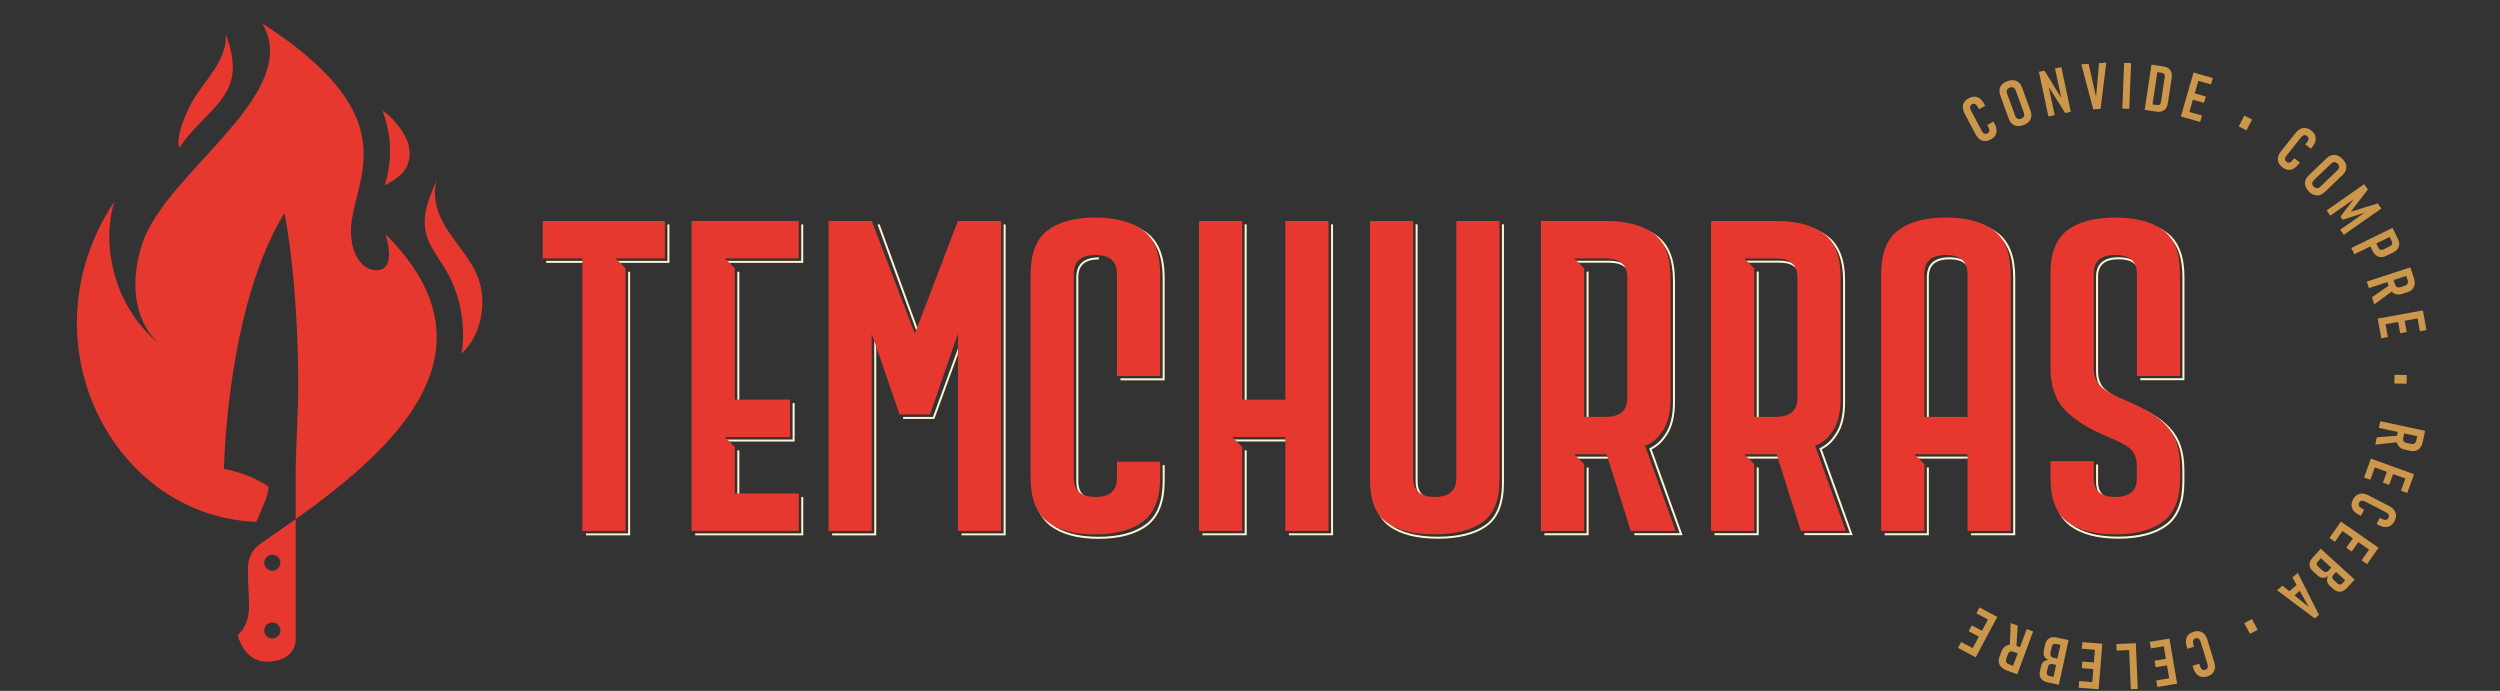 <svg width="427" height="118" viewBox="0 0 427 118" fill="none" xmlns="http://www.w3.org/2000/svg">
<rect x="0" y="0" width="427" height="118" fill="#333333" stroke="none"/>
<path d="M30.636 25.283C29.968 23.237 31.734 19.348 32.804 17.422C33.875 15.497 35.364 13.797 36.573 11.943C37.787 10.089 38.736 7.982 38.548 5.842C39.569 8.411 40.209 11.42 39.376 14.072C38.09 18.181 33.626 20.657 30.63 25.278L30.636 25.283ZM68.814 29.442C70.232 27.797 70.183 25.459 69.509 23.952C68.533 21.779 66.839 19.854 65.327 18.913C66.916 22.978 67.048 27.517 65.697 31.654C66.684 31.197 68.135 30.24 68.82 29.442H68.814ZM81.743 47.673C80.683 44.658 78.421 42.249 76.628 39.597C74.834 36.946 73.637 33.651 74.663 30.625C73.367 33.497 72.037 36.627 72.726 39.702C73.245 42.007 74.818 43.899 76.032 45.924C78.609 50.231 79.618 55.452 78.829 60.403C82.118 57.416 83.216 51.854 81.743 47.673ZM65.835 39.999C65.835 39.999 67.931 46.149 64.311 46.149C61.453 46.149 59.726 42.744 59.969 38.745C60.179 35.257 61.928 31.467 62.099 27.06C62.342 20.86 59.461 13.445 44.784 3.983C51.891 15.931 28.522 29.255 24.351 41.446C22.381 47.206 22.453 54.412 27.11 58.642C20.08 52.938 17.034 42.744 19.534 34.393C3.736 58.29 19.219 88.228 43.774 89.13C44.745 86.808 45.871 84.602 45.871 83.139C45.871 83.139 43.023 80.966 38.256 80.086C38.256 80.086 38.653 52.52 48.596 36.363C48.596 36.363 50.964 47.761 50.936 66.289C50.931 70.415 50.506 76.318 50.506 81.214V88.679C68.24 76.021 85.539 59.638 65.846 40.005L65.835 39.999ZM44.403 92.931C43.139 93.817 42.378 95.253 42.361 96.793C42.356 97.228 42.345 97.618 42.345 98.009C42.345 99.472 42.538 102.063 42.538 103.488C42.538 107.146 40.606 108.466 40.606 108.466C40.606 108.466 41.561 113.016 45.551 113.016C48.475 113.016 50.495 111.591 50.495 109.215V88.673L44.403 92.931ZM46.511 109.055C45.755 109.055 45.137 108.444 45.137 107.685C45.137 106.926 45.749 106.316 46.511 106.316C47.272 106.316 47.885 106.926 47.885 107.685C47.885 108.444 47.272 109.055 46.511 109.055ZM46.511 97.481C45.755 97.481 45.137 96.87 45.137 96.111C45.137 95.352 45.749 94.741 46.511 94.741C47.272 94.741 47.885 95.352 47.885 96.111C47.885 96.87 47.272 97.481 46.511 97.481Z" fill="#E6382F"/>
<path d="M149.321 58.345H149.663V91.446H142.125V91.105H149.321V58.345ZM164.065 58.285L159.347 71.213H154.259V71.554H159.59L164.39 58.4L164.065 58.285ZM171.42 91.099H164.225V91.44H171.762V38.332H171.42V91.099ZM157.057 56.987L150.226 38.277L149.9 38.393L156.731 57.102L157.057 56.987ZM100.079 44.559H93.291V44.901H100.079V44.559ZM107.279 91.099H100.079V91.44H107.627V46.413H107.285V91.099H107.279ZM113.989 44.559H105.023V44.901H114.337V38.332H113.995V44.559H113.989ZM136.85 91.099H118.735V91.44H137.198V84.872H136.856V91.099H136.85ZM126.278 84.872V76.923H125.936V84.872H126.278ZM135.719 68.842H135.377V75.069H123.546V75.41H135.724V68.842H135.719ZM125.936 46.408V68.842H126.278V46.408H125.936ZM136.85 44.554H123.541V44.895H137.192V38.327H136.85V44.554ZM198.585 82.22C198.585 85.626 197.63 88.079 195.738 89.51C193.834 90.951 191.102 91.682 187.621 91.682C184.139 91.682 181.43 90.951 179.575 89.515C177.738 88.085 176.8 85.631 176.8 82.226H176.458C176.458 85.747 177.435 88.288 179.366 89.79C181.281 91.275 184.056 92.034 187.621 92.034C191.185 92.034 193.983 91.281 195.947 89.796C197.923 88.299 198.927 85.752 198.927 82.231V79.437H198.585V82.231V82.22ZM187.692 85.626V85.285C185.325 85.285 184.177 84.283 184.177 82.22V47.37C184.177 45.308 185.325 44.306 187.692 44.306V43.965C185.132 43.965 183.835 45.11 183.835 47.37V82.22C183.835 84.481 185.132 85.626 187.692 85.626ZM195.98 39.806C194.044 38.321 191.251 37.562 187.692 37.562V37.903C191.174 37.903 193.895 38.635 195.771 40.076C197.636 41.506 198.579 43.96 198.579 47.365V64.617H191.378V64.958H198.927V47.359C198.927 43.839 197.934 41.297 195.98 39.795V39.806ZM212.589 91.088H205.388V91.429H212.937V76.912H212.595V91.088H212.589ZM220.138 75.058H210.47V75.399H220.138V75.058ZM227.339 91.088H220.138V91.429H227.686V38.321H227.344V91.088H227.339ZM212.931 38.321H212.589V68.831H212.931V38.321ZM256.54 82.507C256.54 85.912 255.585 88.31 253.698 89.647C251.794 90.989 249.063 91.671 245.576 91.671C242.088 91.671 239.379 90.989 237.525 89.647C235.687 88.316 234.755 85.912 234.755 82.507H234.413C234.413 86.027 235.389 88.525 237.321 89.922C239.235 91.308 242.011 92.013 245.57 92.013C249.129 92.013 251.932 91.308 253.891 89.922C255.872 88.525 256.876 86.027 256.876 82.507V38.321H256.534V82.507H256.54ZM245.647 85.62V85.279C243.28 85.279 242.132 84.278 242.132 82.215V38.321H241.79V82.215C241.79 84.476 243.087 85.62 245.647 85.62ZM270.991 91.083H263.79V91.424H271.339V79.849H270.997V91.083H270.991ZM268.315 78.337H274.997V77.996H268.315V78.337ZM284.725 74.288C285.625 72.94 286.083 71.081 286.083 68.754V47.871C286.083 44.35 285.089 41.82 283.136 40.346C281.194 38.882 278.407 38.14 274.848 38.14V38.481C278.33 38.481 281.05 39.201 282.932 40.615C284.797 42.023 285.741 44.46 285.741 47.866V68.748C285.741 71.004 285.305 72.802 284.444 74.095C283.539 75.448 282.926 75.927 281.817 76.538L281.69 76.609L286.894 91.072H279.136V91.413H287.385L282.115 76.763C283.18 76.164 283.831 75.63 284.736 74.282L284.725 74.288ZM274.848 44.537H268.315V44.879H274.848C277.215 44.879 278.363 45.88 278.363 47.943H278.705C278.705 45.682 277.409 44.537 274.848 44.537ZM270.991 46.391V71.763H271.333V46.391H270.991ZM336.649 77.99H326.463V78.331H336.649V77.99ZM341.251 39.795C339.314 38.31 336.522 37.551 332.963 37.551V37.892C336.445 37.892 339.165 38.624 341.047 40.065C342.912 41.495 343.855 43.949 343.855 47.354V91.077H336.655V91.418H344.203V47.354C344.203 43.833 343.215 41.292 341.262 39.79L341.251 39.795ZM329.101 91.077H321.9V91.418H329.448V79.844H329.106V91.077H329.101ZM329.443 47.354C329.443 45.291 330.59 44.29 332.958 44.29C335.325 44.29 336.473 45.291 336.473 47.354H336.815C336.815 45.093 335.518 43.949 332.958 43.949C330.397 43.949 329.101 45.093 329.101 47.354V71.763H329.443V47.354ZM370.656 73.078C369.834 72.214 368.819 71.422 367.632 70.728C366.451 70.041 365.033 69.348 363.406 68.66C361.712 67.983 360.426 67.263 359.582 66.52C358.765 65.799 358.351 64.743 358.351 63.379V47.277C358.351 45.264 359.499 44.284 361.866 44.284C364.233 44.284 365.381 45.264 365.381 47.277H365.723C365.723 45.066 364.426 43.943 361.861 43.943C359.295 43.943 358.003 45.066 358.003 47.277V63.379C358.003 64.848 358.456 65.992 359.35 66.779C360.222 67.549 361.54 68.286 363.268 68.979C364.879 69.661 366.286 70.349 367.45 71.026C368.609 71.702 369.602 72.467 370.397 73.308C371.186 74.145 371.782 75.135 372.168 76.263C372.554 77.39 372.747 78.771 372.747 80.361V82.275C372.747 85.681 371.793 88.123 369.906 89.526C368.002 90.945 365.271 91.66 361.783 91.66C358.296 91.66 355.592 90.945 353.738 89.526C351.901 88.123 350.968 85.681 350.968 82.275H350.626C350.626 85.796 351.603 88.327 353.534 89.801C355.449 91.264 358.224 92.007 361.789 92.007C365.353 92.007 368.151 91.264 370.115 89.806C372.096 88.332 373.095 85.802 373.095 82.281V80.367C373.095 78.738 372.891 77.324 372.494 76.158C372.091 74.986 371.473 73.952 370.651 73.083L370.656 73.078ZM370.154 39.751C368.212 38.288 365.425 37.545 361.866 37.545V37.886C365.348 37.886 368.068 38.607 369.95 40.021C371.815 41.424 372.758 43.866 372.758 47.272V64.6H365.558V64.941H373.106V47.272C373.106 43.751 372.118 41.22 370.165 39.746L370.154 39.751ZM361.866 85.609V85.268C359.499 85.268 358.351 84.289 358.351 82.275V79.332H358.009V82.275C358.009 84.487 359.306 85.609 361.866 85.609ZM300.043 91.072H292.842V91.413H300.391V79.838H300.049V91.072H300.043ZM297.461 78.326H304.049V77.984H297.461V78.326ZM313.783 74.277C314.682 72.929 315.14 71.07 315.14 68.743V47.86C315.14 44.339 314.147 41.809 312.194 40.335C310.251 38.871 307.465 38.129 303.906 38.129V38.47C307.387 38.47 310.108 39.19 311.989 40.604C313.854 42.012 314.798 44.449 314.798 47.855V68.737C314.798 70.993 314.362 72.791 313.501 74.084C312.596 75.438 311.984 75.916 310.875 76.527L310.748 76.598L315.951 91.061H308.193V91.402H316.442L311.173 76.752C312.238 76.153 312.889 75.619 313.794 74.271L313.783 74.277ZM303.906 44.526H297.096V44.867H303.906C306.273 44.867 307.421 45.869 307.421 47.932H307.763C307.763 45.671 306.466 44.526 303.906 44.526ZM300.049 46.38V71.752H300.391V46.38H300.049Z" fill="#FFF3D1"/>
<path d="M163.607 37.749H170.984V90.687H163.618V56.976L158.856 70.794H153.647L148.885 56.976V90.687H141.518V37.749H148.896L156.251 56.976L163.607 37.749ZM195.269 39.366C193.354 37.898 190.622 37.16 187.085 37.16C183.548 37.16 180.817 37.898 178.902 39.366C176.988 40.835 176.027 43.311 176.027 46.793V81.643C176.027 85.125 176.977 87.601 178.869 89.069C180.762 90.538 183.477 91.275 187.019 91.275C190.562 91.275 193.299 90.538 195.241 89.069C197.183 87.601 198.154 85.125 198.154 81.643V78.848H190.777V81.643C190.777 83.799 189.546 84.877 187.091 84.877C184.635 84.877 183.405 83.799 183.405 81.643V46.793C183.405 44.636 184.635 43.558 187.091 43.558C189.546 43.558 190.777 44.636 190.777 46.793V64.215H198.154V46.793C198.154 43.311 197.194 40.835 195.28 39.366H195.269ZM310.02 76.125L315.256 90.681H307.586L303.459 77.594H297.935L299.624 79.277V90.681H292.246V37.743H303.31C306.852 37.743 309.578 38.47 311.493 39.911C313.408 41.358 314.368 43.822 314.368 47.299V68.181C314.368 70.487 313.926 72.296 313.038 73.622C312.149 74.948 311.145 75.779 310.014 76.12L310.02 76.125ZM306.996 47.376C306.996 45.22 305.765 44.141 303.31 44.141H297.935L299.624 45.825V71.196H303.31C305.765 71.196 306.996 70.118 306.996 67.961V47.376ZM118.128 90.681H136.42V84.283H125.505V76.334L123.817 74.651H134.941V68.253H125.5V45.819L123.811 44.136H136.414V37.738H118.122V90.676L118.128 90.681ZM92.685 44.141H99.472V90.681H106.844V45.825L105.155 44.141H113.553V37.743H92.685V44.141ZM219.536 68.258H212.164V37.749H204.787V90.687H212.164V76.34L210.476 74.656H219.536V90.687H226.914V37.749H219.536V68.258ZM372.339 64.215V46.716C372.339 43.234 371.379 40.775 369.464 39.328C367.55 37.881 364.818 37.16 361.276 37.16C357.733 37.16 355.007 37.886 353.093 39.328C351.178 40.775 350.218 43.239 350.218 46.716V62.818C350.218 65.954 351.067 68.379 352.761 70.096C354.455 71.812 356.856 73.309 359.951 74.579C360.884 74.97 361.673 75.328 362.313 75.647C362.953 75.966 363.466 76.307 363.864 76.675C364.255 77.044 364.537 77.473 364.713 77.963C364.884 78.452 364.973 79.041 364.973 79.728V81.714C364.973 83.821 363.742 84.877 361.287 84.877C358.831 84.877 357.601 83.821 357.601 81.714V78.771H350.229V81.714C350.229 85.197 351.172 87.656 353.07 89.102C354.963 90.549 357.678 91.27 361.22 91.27C364.763 91.27 367.5 90.549 369.442 89.102C371.385 87.656 372.356 85.197 372.356 81.714V79.805C372.356 78.188 372.157 76.802 371.765 75.652C371.373 74.502 370.772 73.496 369.961 72.637C369.15 71.779 368.156 71.009 366.976 70.321C365.795 69.634 364.393 68.952 362.771 68.264C361.049 67.576 359.758 66.856 358.897 66.097C358.037 65.337 357.606 64.248 357.606 62.823V46.721C357.606 44.614 358.837 43.558 361.292 43.558C363.748 43.558 364.978 44.614 364.978 46.721V64.221H372.35L372.339 64.215ZM280.968 76.125L286.204 90.681H278.534L274.407 77.594H268.883L270.572 79.277V90.681H263.194V37.743H274.258C277.8 37.743 280.526 38.47 282.441 39.911C284.356 41.358 285.316 43.822 285.316 47.299V68.181C285.316 70.487 284.874 72.296 283.986 73.622C283.103 74.948 282.093 75.779 280.962 76.12L280.968 76.125ZM277.944 47.376C277.944 45.22 276.713 44.141 274.258 44.141H268.883L270.572 45.825V71.196H274.258C276.713 71.196 277.944 70.118 277.944 67.961V47.376ZM343.431 46.787V90.681H336.053V77.594H326.993L328.681 79.277V90.681H321.304V46.787C321.304 43.305 322.264 40.83 324.179 39.361C326.093 37.892 328.825 37.155 332.362 37.155C335.899 37.155 338.63 37.892 340.545 39.361C342.459 40.83 343.42 43.305 343.42 46.787H343.431ZM336.053 46.787C336.053 44.631 334.823 43.553 332.367 43.553C329.912 43.553 328.681 44.631 328.681 46.787V71.196H336.053V46.787ZM248.737 81.637C248.737 83.794 247.507 84.872 245.051 84.872C242.596 84.872 241.365 83.794 241.365 81.637V37.743H233.988V81.929C233.988 85.411 234.937 87.837 236.83 89.207C238.722 90.582 241.437 91.264 244.98 91.264C248.522 91.264 251.259 90.577 253.201 89.207C255.144 87.837 256.115 85.411 256.115 81.929V37.743H248.737V81.637Z" fill="#E6382F"/>
<path d="M389.163 27.748C389.042 27.456 389.02 27.143 389.091 26.818C389.163 26.494 389.329 26.163 389.594 25.839L392.082 22.725C392.347 22.39 392.634 22.153 392.932 22.016C393.23 21.878 393.539 21.829 393.853 21.878C394.168 21.928 394.477 22.071 394.78 22.313C395.089 22.56 395.305 22.83 395.421 23.121C395.536 23.413 395.558 23.721 395.487 24.046C395.415 24.37 395.25 24.695 394.985 25.025L394.687 25.399L393.749 24.656L394.047 24.282C394.157 24.145 394.229 24.013 394.267 23.886C394.306 23.759 394.306 23.639 394.267 23.529C394.234 23.419 394.157 23.314 394.047 23.226C393.887 23.094 393.71 23.05 393.533 23.094C393.357 23.138 393.18 23.259 393.015 23.468L390.532 26.582C390.366 26.785 390.289 26.978 390.289 27.165C390.289 27.346 390.372 27.506 390.537 27.632C390.708 27.764 390.879 27.814 391.056 27.764C391.232 27.715 391.404 27.594 391.569 27.39L391.867 27.016L392.805 27.759L392.507 28.133C392.237 28.463 391.955 28.7 391.657 28.843C391.359 28.986 391.056 29.03 390.741 28.986C390.427 28.942 390.118 28.793 389.809 28.546C389.505 28.303 389.296 28.039 389.174 27.742L389.163 27.748ZM340.633 105.1L340.374 104.962L340.081 104.808L338.1 103.757L337.565 104.759L339.546 105.809L338.52 107.735L336.781 106.811L336.252 107.806L337.99 108.731L336.936 110.705L334.961 109.655L334.425 110.656L336.401 111.707L336.461 111.74L336.947 111.998L337.449 112.262L341.135 105.369L340.638 105.105L340.633 105.1ZM392.463 97.855L396.077 105.023L395.36 105.622L388.92 100.809L389.853 100.033L391.012 100.974L392.264 99.929L391.541 98.625L392.474 97.849L392.463 97.855ZM394.339 103.68L392.805 100.913L391.884 101.684L394.345 103.68H394.339ZM341.665 16.328C341.527 15.948 341.483 15.596 341.527 15.277C341.571 14.958 341.714 14.677 341.941 14.435C342.167 14.193 342.476 14.001 342.868 13.863C343.26 13.72 343.618 13.67 343.949 13.709C344.28 13.747 344.567 13.874 344.805 14.088C345.047 14.303 345.24 14.6 345.378 14.98L346.808 18.896C346.945 19.271 346.99 19.623 346.94 19.942C346.89 20.261 346.758 20.541 346.526 20.783C346.3 21.025 345.991 21.218 345.599 21.361C345.207 21.504 344.849 21.554 344.518 21.515C344.187 21.477 343.9 21.35 343.657 21.136C343.414 20.921 343.226 20.629 343.088 20.25L341.659 16.333L341.665 16.328ZM342.802 15.975L344.192 19.777C344.28 20.013 344.413 20.178 344.589 20.266C344.766 20.354 344.97 20.354 345.207 20.266C345.445 20.178 345.599 20.046 345.682 19.87C345.765 19.694 345.759 19.48 345.671 19.243L344.28 15.442C344.192 15.205 344.06 15.04 343.883 14.958C343.706 14.875 343.502 14.875 343.265 14.958C343.028 15.046 342.873 15.178 342.79 15.354C342.708 15.53 342.713 15.739 342.802 15.981V15.975ZM363.985 10.782L362.799 10.738L362.495 18.544L363.681 18.588L363.985 10.782ZM404.547 79.453L403.786 81.555L404.856 81.94L405.618 79.838L407.676 80.581L407.003 82.43L408.068 82.814L408.741 80.966L410.849 81.725L410.087 83.827L411.158 84.212L411.919 82.11L412.322 80.999L404.956 78.337L404.553 79.448L404.547 79.453ZM394.345 29.937L397.363 27.055C397.655 26.774 397.959 26.593 398.268 26.51C398.577 26.428 398.891 26.439 399.206 26.549C399.52 26.659 399.818 26.862 400.105 27.165C400.392 27.462 400.585 27.77 400.685 28.089C400.784 28.402 400.784 28.716 400.685 29.024C400.585 29.332 400.392 29.624 400.1 29.904L397.081 32.787C396.789 33.062 396.491 33.243 396.177 33.332C395.862 33.414 395.553 33.403 395.238 33.293C394.924 33.183 394.62 32.98 394.334 32.677C394.047 32.374 393.853 32.066 393.76 31.753C393.666 31.439 393.666 31.126 393.76 30.817C393.853 30.509 394.052 30.218 394.345 29.943V29.937ZM394.929 31.307C394.924 31.505 395.007 31.692 395.178 31.874C395.349 32.055 395.536 32.143 395.735 32.149C395.934 32.149 396.121 32.061 396.309 31.885L399.239 29.085C399.421 28.909 399.52 28.722 399.526 28.529C399.531 28.337 399.449 28.144 399.278 27.962C399.101 27.781 398.919 27.687 398.726 27.687C398.533 27.687 398.34 27.775 398.157 27.951L395.227 30.752C395.045 30.927 394.946 31.115 394.94 31.307H394.929ZM398.014 36.836L402.003 34.047L399.747 36.99L400.133 37.534L403.863 36.33L399.708 39.234L400.32 40.103L406.732 35.62L406.114 34.74L401.507 36.165L404.437 32.363L403.797 31.456L397.385 35.945L398.014 36.841V36.836ZM406.109 54.417L406.291 55.408L406.727 57.779L407.847 57.575L407.444 55.375L409.596 54.984L409.949 56.92L411.064 56.717L410.711 54.781L412.918 54.379L413.321 56.58L414.441 56.376L414.005 53.994L413.823 53.015L406.114 54.423L406.109 54.417ZM411.698 45.671L411.864 46.182L411.903 46.292L412.063 46.782L412.283 47.459C412.416 47.855 412.46 48.218 412.421 48.542C412.383 48.867 412.261 49.147 412.057 49.378C411.853 49.609 411.572 49.785 411.213 49.901L410.341 50.187C409.971 50.308 409.635 50.336 409.326 50.27C409.017 50.204 408.746 50.055 408.52 49.813C408.52 49.813 408.515 49.802 408.509 49.797L405.524 51.992L405.127 50.776L407.963 48.806L407.759 48.179L404.608 49.208L404.244 48.102L411.693 45.665L411.698 45.671ZM410.992 47.129L408.829 47.833L409.077 48.592C409.149 48.806 409.26 48.955 409.414 49.032C409.569 49.109 409.751 49.12 409.96 49.054L410.755 48.795C410.976 48.724 411.13 48.608 411.213 48.449C411.296 48.289 411.307 48.102 411.235 47.888L410.987 47.129H410.992ZM408.962 65.502L411.053 65.535L411.075 64.056L408.984 64.022L408.962 65.502ZM414.209 73.589L414.099 74.112L413.817 75.427C413.729 75.839 413.586 76.169 413.387 76.433C413.188 76.697 412.946 76.873 412.653 76.972C412.361 77.071 412.03 77.082 411.66 77L410.766 76.807C410.385 76.725 410.082 76.582 409.844 76.367C409.607 76.153 409.453 75.889 409.375 75.57C409.375 75.564 409.375 75.553 409.375 75.547L405.689 75.944L405.96 74.695L409.409 74.42L409.546 73.776L406.307 73.083L406.55 71.944L414.215 73.584L414.209 73.589ZM412.692 75.278L412.863 74.497L410.639 74.024L410.468 74.805C410.418 75.025 410.446 75.212 410.534 75.355C410.628 75.504 410.783 75.597 410.992 75.647L411.809 75.823C412.035 75.872 412.228 75.85 412.383 75.751C412.537 75.652 412.637 75.498 412.686 75.278H412.692ZM401.606 42.37L408.636 38.915L409.16 39.977L409.541 40.742C409.707 41.083 409.789 41.402 409.784 41.699C409.778 41.996 409.684 42.271 409.508 42.513C409.331 42.755 409.077 42.964 408.735 43.129L407.588 43.69C407.257 43.85 406.948 43.927 406.65 43.91C406.352 43.899 406.081 43.8 405.844 43.619C405.601 43.437 405.403 43.184 405.237 42.849L404.856 42.084L402.13 43.421L401.606 42.359V42.37ZM408.15 40.472L405.872 41.594L406.247 42.353C406.33 42.524 406.456 42.629 406.616 42.667C406.776 42.706 406.964 42.672 407.163 42.574L408.117 42.106C408.333 42.001 408.476 41.869 408.548 41.721C408.619 41.572 408.614 41.407 408.526 41.237L408.15 40.478V40.472ZM337.427 22.934C337.626 23.303 337.857 23.589 338.128 23.782C338.398 23.98 338.691 24.079 339.011 24.09C339.331 24.101 339.656 24.013 340.004 23.831C340.352 23.649 340.611 23.424 340.782 23.154C340.953 22.885 341.03 22.588 341.019 22.263C341.008 21.939 340.903 21.581 340.71 21.201L340.484 20.778L339.425 21.334L339.651 21.757C339.772 21.988 339.816 22.192 339.789 22.373C339.756 22.555 339.645 22.692 339.458 22.791C339.276 22.89 339.099 22.901 338.928 22.824C338.757 22.747 338.613 22.599 338.492 22.368L336.627 18.847C336.5 18.61 336.456 18.407 336.495 18.225C336.528 18.044 336.638 17.906 336.82 17.807C336.947 17.741 337.068 17.714 337.184 17.725C337.3 17.736 337.41 17.785 337.51 17.873C337.609 17.956 337.703 18.077 337.786 18.231L338.012 18.654L339.071 18.099L338.845 17.675C338.647 17.301 338.415 17.015 338.144 16.823C337.874 16.625 337.582 16.526 337.267 16.515C336.952 16.503 336.616 16.591 336.268 16.773C335.926 16.955 335.667 17.18 335.496 17.444C335.325 17.708 335.242 18.011 335.253 18.341C335.264 18.671 335.363 19.023 335.562 19.403L337.427 22.923V22.934ZM373.63 20.206L375.782 20.827L376.097 19.738L373.945 19.122L374.552 17.026L376.444 17.571L376.759 16.487L374.866 15.942L375.484 13.797L377.636 14.418L377.951 13.329L375.799 12.713L374.662 12.383L372.494 19.887L373.63 20.217V20.206ZM370.551 109.066L369.994 109.16L369.707 109.209L369.381 109.264L367.174 109.638L367.362 110.755L369.575 110.381L369.939 112.532L367.996 112.862L368.184 113.973L370.126 113.643L370.502 115.849L368.289 116.223L368.476 117.34L370.965 116.922L371.853 116.773L370.546 109.072L370.551 109.066ZM367.478 18.941L366.308 18.765L367.472 11.041L368.234 11.156L369.492 11.343C370.027 11.426 370.424 11.63 370.673 11.965C370.921 12.301 371.009 12.735 370.926 13.269L370.264 17.648C370.209 18 370.099 18.291 369.928 18.522C369.757 18.753 369.536 18.913 369.26 19.006C368.984 19.1 368.67 19.122 368.316 19.067L367.472 18.941H367.478ZM369.271 12.444L368.476 12.323L367.643 17.824L368.438 17.945C368.62 17.972 368.769 17.939 368.879 17.846C368.995 17.752 369.067 17.609 369.094 17.406L369.735 13.148C369.768 12.944 369.735 12.785 369.657 12.664C369.575 12.543 369.442 12.471 369.266 12.444H369.271ZM383.32 106.437L384.313 108.268L385.615 107.564L384.622 105.732L383.32 106.437ZM364.244 109.886L361.48 110.001L361.529 111.124L363.659 111.03L363.946 117.714L365.133 117.664L364.796 109.858L364.244 109.88V109.886ZM384.655 20.415L383.336 19.738L382.382 21.592L383.7 22.269L384.655 20.415ZM377.029 109.27C376.908 108.868 376.731 108.549 376.5 108.307C376.268 108.065 376.003 107.911 375.688 107.839C375.379 107.773 375.037 107.795 374.668 107.905C374.292 108.021 373.994 108.197 373.774 108.428C373.558 108.659 373.426 108.934 373.371 109.259C373.321 109.583 373.354 109.952 373.476 110.359L373.614 110.815L374.756 110.463L374.618 110.007C374.541 109.759 374.535 109.545 374.596 109.374C374.662 109.204 374.794 109.088 374.999 109.022C375.197 108.962 375.374 108.984 375.528 109.088C375.683 109.193 375.793 109.369 375.871 109.616L377.04 113.423C377.118 113.676 377.123 113.891 377.057 114.061C376.991 114.232 376.858 114.347 376.654 114.408C376.516 114.452 376.389 114.452 376.279 114.419C376.168 114.386 376.069 114.314 375.986 114.215C375.904 114.116 375.837 113.979 375.782 113.814L375.644 113.357L374.502 113.709L374.64 114.166C374.767 114.567 374.938 114.892 375.164 115.134C375.39 115.376 375.661 115.53 375.97 115.601C376.279 115.673 376.621 115.651 377.002 115.535C377.371 115.42 377.669 115.249 377.885 115.018C378.1 114.787 378.238 114.507 378.293 114.182C378.348 113.858 378.309 113.489 378.188 113.082L377.018 109.275L377.029 109.27ZM396.386 93.723L402.174 98.988L401.374 99.863L400.861 100.424C400.497 100.825 400.111 101.04 399.708 101.067C399.305 101.1 398.919 100.946 398.544 100.605L397.926 100.044C397.655 99.797 397.495 99.527 397.451 99.236C397.407 98.938 397.473 98.647 397.661 98.355C397.368 98.592 397.059 98.702 396.745 98.691C396.425 98.68 396.127 98.542 395.834 98.278L395.056 97.574C394.681 97.233 394.483 96.859 394.471 96.452C394.455 96.05 394.631 95.649 394.985 95.258L395.917 94.24L396.392 93.718L396.386 93.723ZM398.18 96.953L396.408 95.341L395.901 95.896C395.763 96.045 395.702 96.193 395.702 96.342C395.702 96.49 395.774 96.628 395.906 96.749L396.673 97.442C396.855 97.607 397.037 97.695 397.219 97.701C397.401 97.701 397.562 97.635 397.699 97.481L398.185 96.953H398.18ZM400.558 99.115L398.996 97.695L398.522 98.212C398.395 98.35 398.345 98.498 398.367 98.658C398.389 98.817 398.483 98.972 398.654 99.126L399.261 99.676C399.393 99.797 399.531 99.852 399.675 99.846C399.818 99.846 399.951 99.769 400.078 99.637L400.558 99.115ZM399.829 89.075L399.173 90.016L397.871 91.88L398.803 92.53L400.083 90.698L401.877 91.947L400.751 93.558L401.678 94.202L402.804 92.59L404.641 93.866L403.361 95.698L404.293 96.347L405.574 94.516L405.811 94.174L405.927 94.009L406.252 93.547L399.824 89.08L399.829 89.075ZM346.162 107.438L347.26 107.839L344.545 115.172L344.038 114.985L342.774 114.518C342.382 114.375 342.068 114.182 341.836 113.951C341.604 113.72 341.461 113.451 341.405 113.148C341.35 112.845 341.383 112.515 341.516 112.163L341.836 111.305C341.968 110.942 342.156 110.661 342.404 110.458C342.647 110.254 342.934 110.139 343.265 110.111C343.271 110.111 343.282 110.111 343.287 110.111L343.42 106.415L344.622 106.86L344.407 110.304L345.025 110.529L346.173 107.432L346.162 107.438ZM344.622 111.591L343.872 111.316C343.662 111.239 343.475 111.234 343.315 111.305C343.155 111.377 343.039 111.514 342.956 111.718L342.669 112.499C342.586 112.719 342.586 112.911 342.658 113.076C342.73 113.241 342.873 113.363 343.083 113.445L343.833 113.72L344.622 111.591ZM358.009 16.526L356.734 10.903L355.493 10.986L357.529 18.676L358.776 18.594L359.758 10.7L358.517 10.782L358.009 16.526ZM408.068 86.44L404.525 84.602C404.15 84.41 403.797 84.311 403.466 84.3C403.135 84.289 402.831 84.377 402.566 84.547C402.301 84.718 402.075 84.977 401.899 85.323C401.717 85.675 401.634 86.005 401.645 86.319C401.656 86.632 401.761 86.924 401.959 87.188C402.158 87.452 402.445 87.683 402.82 87.881L403.245 88.101L403.797 87.045L403.372 86.825C403.14 86.704 402.986 86.561 402.908 86.396C402.831 86.231 402.842 86.055 402.941 85.862C403.035 85.675 403.179 85.565 403.355 85.532C403.537 85.494 403.742 85.538 403.973 85.659L407.516 87.496C407.753 87.617 407.908 87.766 407.979 87.931C408.051 88.096 408.046 88.272 407.946 88.459C407.88 88.585 407.797 88.679 407.692 88.734C407.588 88.789 407.472 88.811 407.339 88.8C407.207 88.789 407.063 88.739 406.909 88.662L406.484 88.442L405.932 89.499L406.357 89.719C406.732 89.911 407.085 90.016 407.417 90.021C407.748 90.032 408.046 89.95 408.316 89.779C408.581 89.609 408.807 89.35 408.989 88.998C409.166 88.657 409.254 88.327 409.237 88.008C409.226 87.689 409.122 87.397 408.928 87.133C408.735 86.869 408.448 86.632 408.068 86.44ZM358.522 109.902L355.669 109.671L355.576 110.799L357.81 110.98L357.634 113.153L355.669 112.994L355.576 114.116L357.54 114.276L357.358 116.504L355.123 116.322L355.029 117.45L357.264 117.631L358.445 117.725L359.079 109.941L358.517 109.897L358.522 109.902ZM352.309 109.105L353.313 109.319L351.658 116.955L350.499 116.707L349.749 116.548C349.219 116.432 348.838 116.212 348.606 115.882C348.375 115.552 348.314 115.139 348.424 114.644L348.601 113.83C348.678 113.473 348.833 113.203 349.064 113.01C349.296 112.823 349.583 112.735 349.931 112.746C349.578 112.609 349.329 112.405 349.18 112.125C349.031 111.844 348.998 111.514 349.081 111.135L349.302 110.111C349.412 109.616 349.633 109.259 349.975 109.044C350.317 108.83 350.747 108.775 351.266 108.89L352.298 109.11L352.309 109.105ZM350.284 112.037C350.372 112.196 350.516 112.295 350.714 112.339L351.415 112.488L351.923 110.15L351.183 109.99C350.985 109.946 350.825 109.968 350.698 110.045C350.571 110.122 350.488 110.249 350.449 110.425L350.229 111.432C350.179 111.674 350.196 111.872 350.278 112.031L350.284 112.037ZM350.736 115.623L351.183 113.566L350.499 113.418C350.317 113.379 350.162 113.407 350.036 113.506C349.909 113.605 349.82 113.764 349.771 113.99L349.6 114.787C349.561 114.963 349.583 115.112 349.66 115.233C349.738 115.354 349.864 115.436 350.047 115.475L350.742 115.623H350.736ZM350.996 11.69L352.066 16.74L349.202 12.064L348.248 12.262L349.864 19.898L350.946 19.672L349.925 14.848L352.728 19.298L353.694 19.095L352.077 11.459L351.001 11.684L350.996 11.69Z" fill="#CD974B"/>
</svg>
